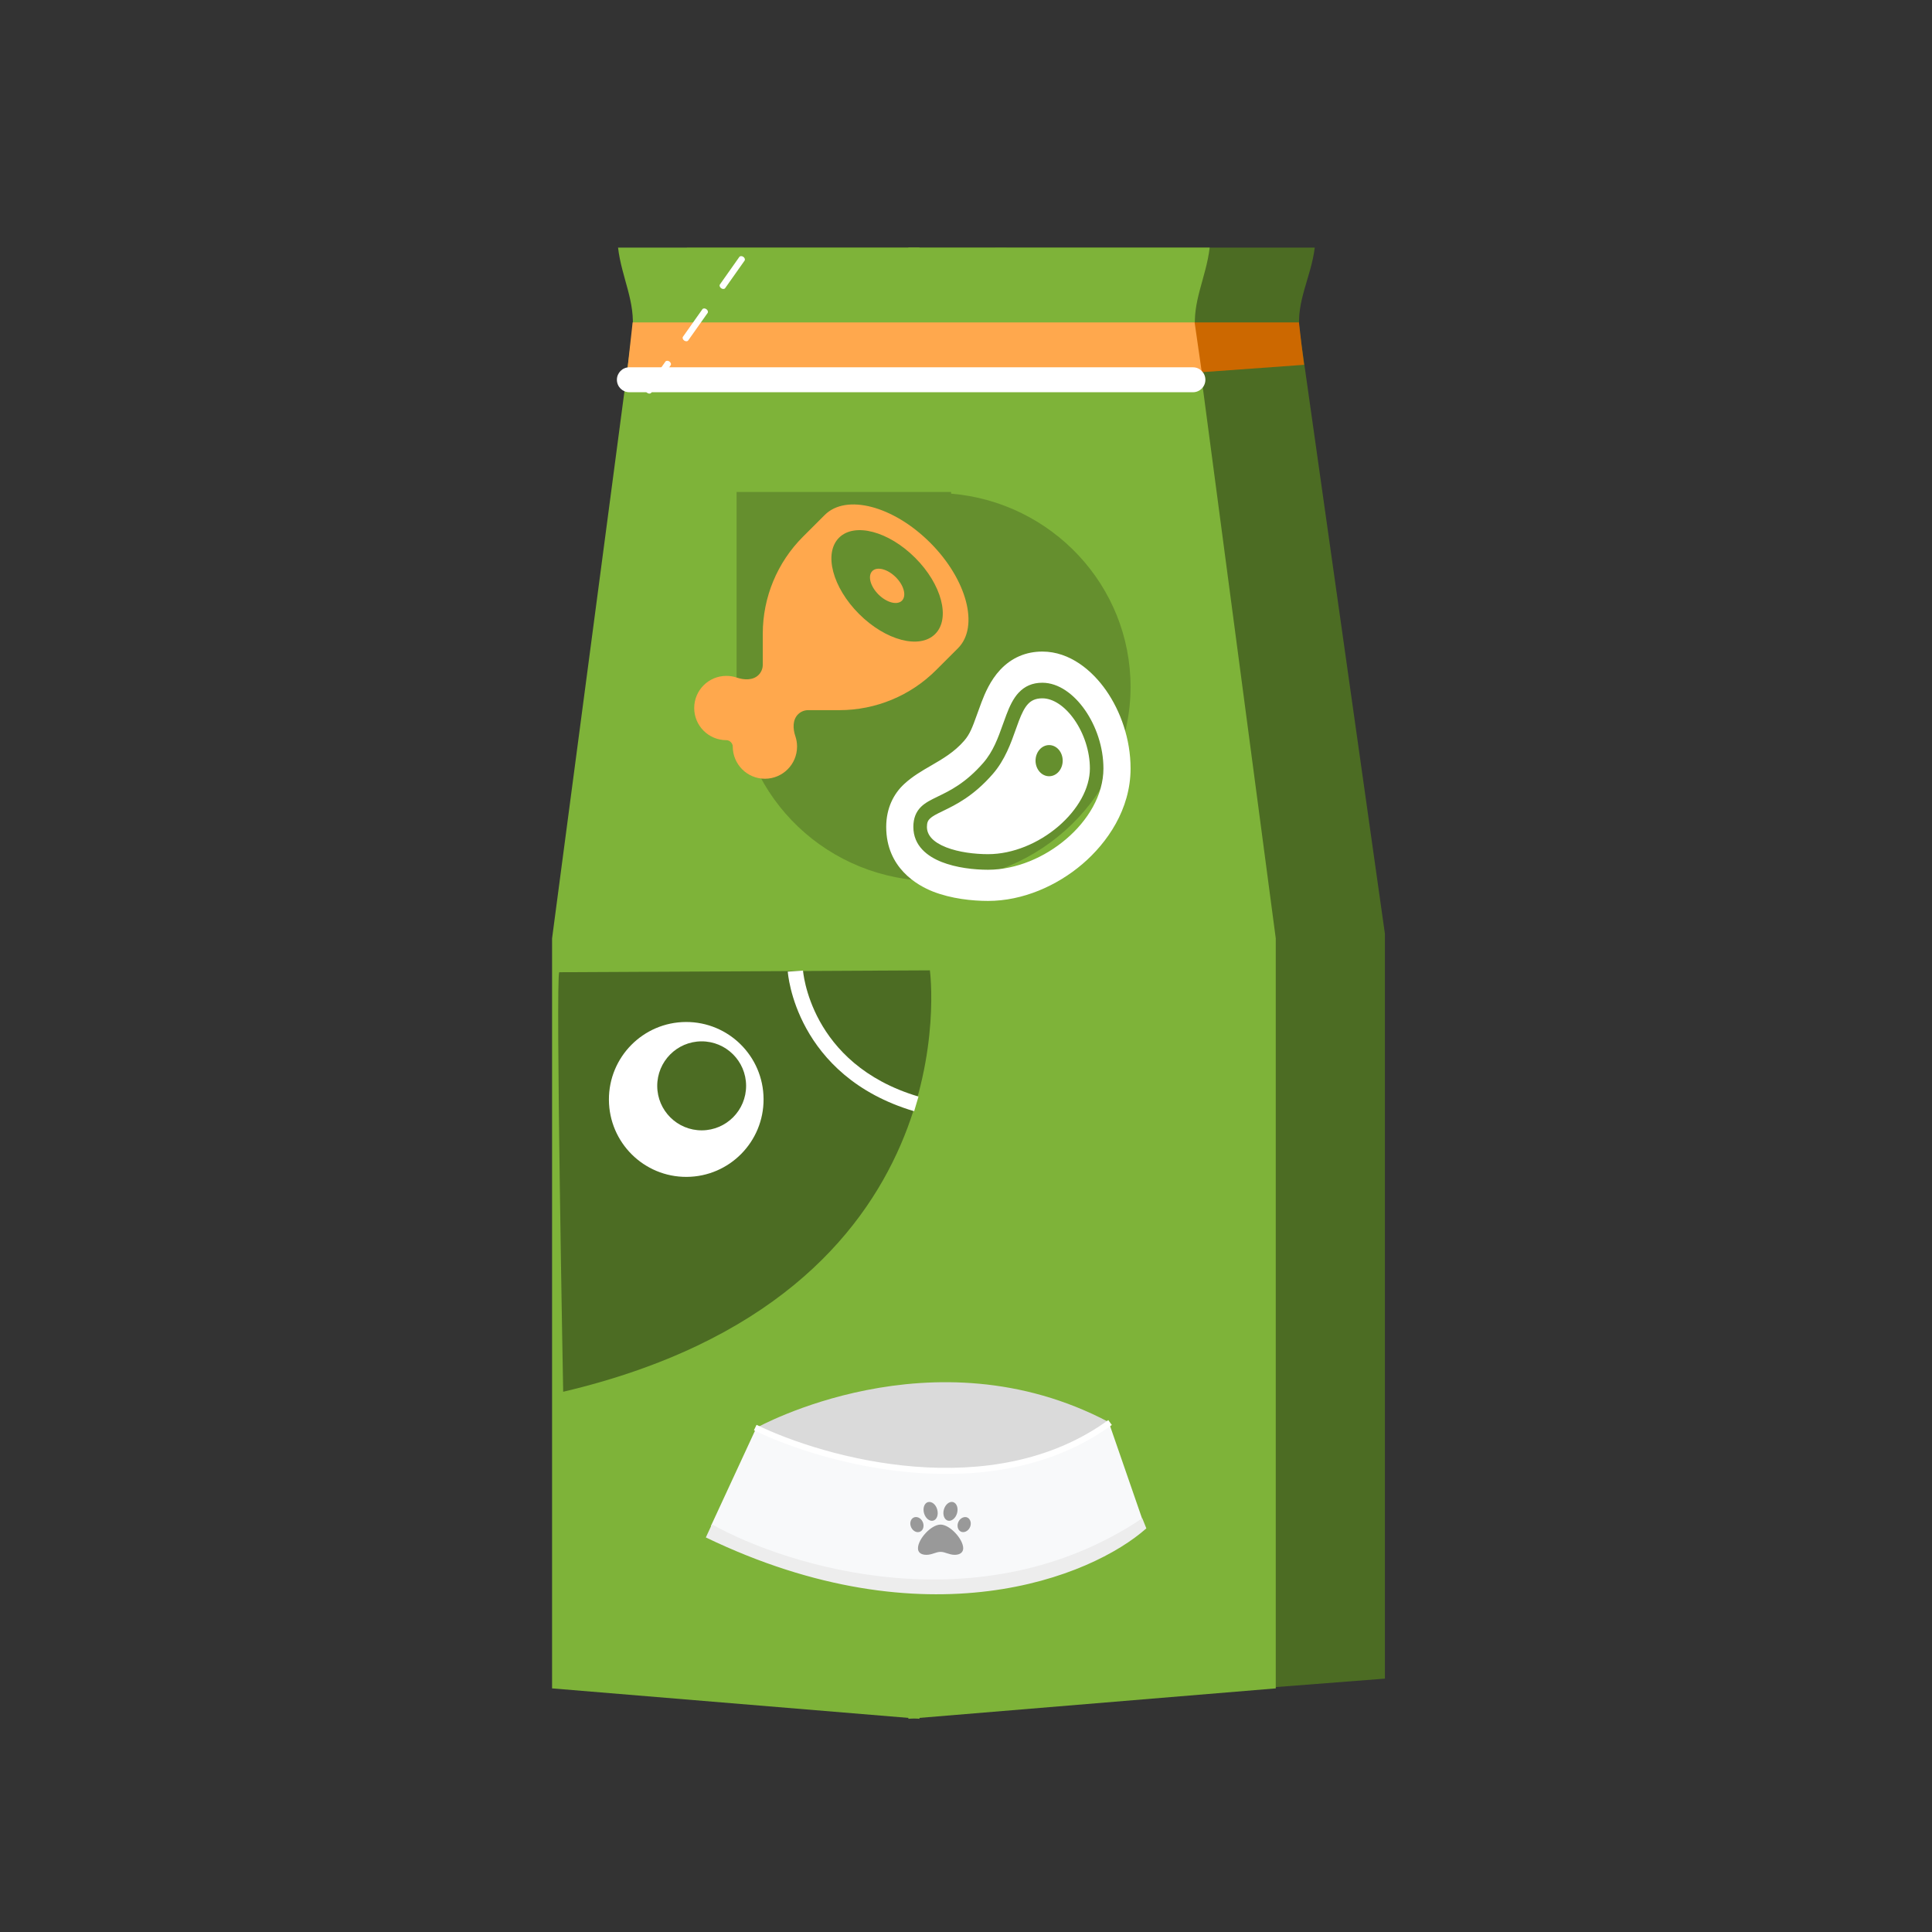 <svg width="104" height="104" viewBox="0 0 104 104" fill="none" xmlns="http://www.w3.org/2000/svg">
<rect x="0" y="0" width="104" height="104" fill="#333333" stroke="none"/>
<path d="M54.196 91.987L33.208 90.361V50.263L37.792 17.829C37.995 16.232 37.176 14.934 36.978 13.329H54.196" fill="#4C6C23"/>
<path d="M53.562 91.987L74.55 90.361V50.263L69.96 17.829C69.755 16.232 70.576 14.934 70.774 13.329H53.562" fill="#4C6C23"/>
<path d="M49.495 92.524L29.718 90.886V50.515L34.038 17.86C34.229 16.252 33.458 14.945 33.27 13.329H49.495" fill="#7EB339"/>
<path d="M48.898 92.524L68.675 90.886V50.515L64.349 17.86C64.156 16.252 64.929 14.945 65.117 13.329H48.898" fill="#7EB339"/>
<path d="M69.923 17.356H64.215L64.483 18.698L64.618 20.041L70.201 19.638L70.062 18.564L69.923 17.356Z" fill="#CC6800"/>
<g opacity="0.5">
<path d="M51.198 26.573V26.483H39.651V37.423H39.734C39.97 42.986 44.605 47.423 50.29 47.423C55.976 47.423 60.859 42.746 60.859 36.977C60.859 31.511 56.609 27.027 51.197 26.573H51.198Z" fill="#4C6C23"/>
</g>
<path d="M44.397 27.72C45.553 26.566 48.096 27.235 50.074 29.216C52.052 31.197 52.724 33.738 51.568 34.895L50.4 36.062C49.019 37.45 47.139 38.228 45.181 38.228H43.503C43.298 38.228 43.102 38.309 42.958 38.453C42.66 38.75 42.678 39.229 42.813 39.627C42.874 39.803 42.906 39.993 42.906 40.189C42.906 41.144 42.13 41.92 41.175 41.92C40.221 41.92 39.445 41.144 39.445 40.189C39.445 40.008 39.281 39.843 39.099 39.843C38.145 39.843 37.369 39.068 37.369 38.113C37.369 37.158 38.145 36.383 39.099 36.383C39.295 36.383 39.486 36.414 39.662 36.475C40.059 36.61 40.538 36.628 40.835 36.331C40.979 36.187 41.06 35.99 41.06 35.786V34.113C41.06 32.155 41.839 30.277 43.223 28.893L44.397 27.72ZM46.242 33.049C47.672 34.479 49.509 34.964 50.342 34.127C51.176 33.291 50.694 31.457 49.264 30.027C47.834 28.596 45.997 28.112 45.163 28.948C44.33 29.784 44.812 31.619 46.242 33.049ZM47.289 32.002C46.847 31.561 46.7 30.995 46.957 30.739C47.214 30.482 47.779 30.632 48.22 31.07C48.661 31.509 48.808 32.077 48.552 32.334C48.295 32.59 47.73 32.44 47.289 32.002Z" fill="#FFA84D"/>
<path d="M30.105 52.335L50.056 52.234C50.056 52.234 52.444 69.708 30.316 74.919C30.316 74.919 29.898 52.542 30.105 52.335Z" fill="#4C6C23"/>
<path fill-rule="evenodd" clip-rule="evenodd" d="M42.406 52.304C42.406 52.304 42.406 52.303 42.816 52.276C43.227 52.248 43.227 52.248 43.227 52.248L43.227 52.247C43.227 52.247 43.227 52.247 43.227 52.247L43.227 52.248L43.227 52.256C43.228 52.263 43.229 52.276 43.231 52.293C43.234 52.327 43.241 52.379 43.251 52.448C43.271 52.585 43.306 52.787 43.368 53.037C43.491 53.536 43.716 54.223 44.124 54.965C44.937 56.439 46.482 58.148 49.443 59.028L49.209 59.818C46.018 58.87 44.309 57.005 43.404 55.363C42.954 54.546 42.705 53.789 42.569 53.234C42.501 52.956 42.46 52.728 42.437 52.568C42.425 52.487 42.417 52.423 42.413 52.379C42.41 52.356 42.409 52.339 42.407 52.326C42.407 52.32 42.407 52.315 42.406 52.311L42.406 52.306L42.406 52.304L42.406 52.304ZM43.227 52.247C43.227 52.247 43.227 52.247 43.227 52.247L43.227 52.247Z" fill="white"/>
<path d="M36.962 63.352C39.261 63.34 41.115 61.465 41.103 59.162C41.092 56.86 39.219 55.003 36.92 55.014C34.621 55.026 32.767 56.902 32.778 59.204C32.79 61.507 34.663 63.364 36.962 63.352Z" fill="white"/>
<path d="M37.783 60.847C39.104 60.84 40.169 59.762 40.163 58.44C40.156 57.117 39.08 56.05 37.759 56.056C36.438 56.063 35.373 57.141 35.379 58.464C35.386 59.787 36.462 60.853 37.783 60.847Z" fill="#4C6C23"/>
<path d="M64.307 17.356H34.055L33.711 20.443H64.752L64.307 17.356Z" fill="#FFA84D"/>
<path fill-rule="evenodd" clip-rule="evenodd" d="M33.208 20.443C33.208 20.073 33.507 19.772 33.876 19.772H64.218C64.587 19.772 64.886 20.073 64.886 20.443C64.886 20.814 64.587 21.114 64.218 21.114H33.876C33.507 21.114 33.208 20.814 33.208 20.443Z" fill="white"/>
<path d="M53.843 36.054C54.458 35.399 55.234 35.074 56.109 35.074C57.593 35.074 58.797 36.096 59.546 37.171C60.32 38.283 60.859 39.782 60.859 41.366C60.859 43.566 59.601 45.372 58.269 46.51C56.888 47.689 55.051 48.497 53.186 48.497C52.345 48.497 51.21 48.381 50.217 47.991C49.381 47.66 47.705 46.722 47.705 44.512C47.705 43.5 48.111 42.721 48.675 42.202C49.123 41.788 49.621 41.5 50.121 41.211C50.744 40.849 51.368 40.488 51.895 39.882C52.211 39.52 52.345 39.151 52.581 38.495C52.654 38.293 52.736 38.063 52.836 37.798C53.012 37.337 53.307 36.626 53.843 36.054ZM54.684 39.253C54.741 39.096 54.794 38.944 54.846 38.807C55.004 38.396 55.15 38.097 55.337 37.898C55.508 37.714 55.737 37.591 56.111 37.591C56.691 37.591 57.328 38.016 57.835 38.744C58.338 39.465 58.669 40.425 58.669 41.366C58.669 42.436 58.023 43.584 56.963 44.491C55.913 45.388 54.524 45.98 53.186 45.98C52.478 45.98 51.608 45.878 50.929 45.61C50.219 45.33 49.897 44.95 49.897 44.512C49.897 44.276 49.956 44.166 50.055 44.069C50.187 43.938 50.397 43.83 50.744 43.663L50.772 43.649C51.441 43.324 52.398 42.863 53.444 41.662C54.097 40.912 54.423 39.992 54.684 39.253ZM54.839 37.281C54.535 37.606 54.339 38.042 54.177 38.469C54.111 38.642 54.049 38.815 53.987 38.988C53.727 39.717 53.467 40.448 52.928 41.067C51.982 42.152 51.133 42.564 50.484 42.876L50.459 42.889L50.443 42.897C50.135 43.046 49.815 43.201 49.582 43.429C49.312 43.694 49.166 44.043 49.166 44.512C49.166 45.542 49.941 46.106 50.692 46.402C51.475 46.712 52.432 46.819 53.186 46.819C54.7 46.819 56.237 46.153 57.397 45.162C58.548 44.182 59.398 42.813 59.398 41.366C59.398 40.21 58.998 39.072 58.404 38.22C57.815 37.376 56.99 36.752 56.109 36.752C55.568 36.752 55.157 36.943 54.839 37.284V37.281ZM56.474 41.785C56.668 41.785 56.854 41.697 56.991 41.54C57.128 41.382 57.205 41.169 57.205 40.947C57.205 40.724 57.128 40.511 56.991 40.353C56.854 40.196 56.668 40.108 56.474 40.108C56.281 40.108 56.095 40.196 55.958 40.353C55.821 40.511 55.743 40.724 55.743 40.947C55.743 41.169 55.821 41.382 55.958 41.54C56.095 41.697 56.281 41.785 56.474 41.785Z" fill="white"/>
<path d="M40.712 76.864C53.895 82 59.682 76.549 59.682 76.549L61.484 81.758C51.323 89.218 38.268 82.145 38.268 82.145L40.712 76.864Z" fill="#F8F9FA"/>
<path d="M40.712 76.864C40.712 76.864 50.207 71.546 59.682 76.549C59.682 76.549 54.437 82.272 40.712 76.864Z" fill="#DADADA"/>
<path fill-rule="evenodd" clip-rule="evenodd" d="M49.23 79.274C45.688 78.994 42.47 77.909 40.584 76.992L40.726 76.699C42.58 77.601 45.759 78.673 49.256 78.949C52.753 79.225 56.549 78.704 59.659 76.443L59.851 76.707C56.656 79.029 52.772 79.554 49.23 79.274Z" fill="white"/>
<g clip-path="url(#clip0_27_1313)">
<path d="M50.63 82.069C50.125 82.069 49.415 82.849 49.415 83.342C49.409 83.564 49.579 83.697 49.866 83.697C50.176 83.697 50.381 83.537 50.63 83.537C50.881 83.537 51.087 83.697 51.394 83.697C51.675 83.697 51.85 83.564 51.85 83.342C51.845 82.85 51.135 82.069 50.63 82.069ZM49.694 81.989C49.628 81.769 49.424 81.626 49.239 81.67C49.053 81.715 48.957 81.929 49.023 82.149C49.089 82.37 49.293 82.513 49.478 82.468C49.664 82.424 49.76 82.209 49.694 81.989ZM50.233 81.857C50.429 81.805 50.528 81.544 50.452 81.263C50.377 80.981 50.156 80.811 49.959 80.857C49.763 80.909 49.664 81.169 49.74 81.451C49.816 81.726 50.035 81.909 50.233 81.857ZM52.022 81.67C51.837 81.632 51.632 81.769 51.566 81.989C51.501 82.209 51.597 82.424 51.782 82.468C51.967 82.507 52.17 82.37 52.237 82.15C52.303 81.929 52.201 81.715 52.022 81.67ZM51.027 81.857C51.219 81.908 51.445 81.726 51.52 81.451C51.596 81.175 51.497 80.909 51.301 80.857C51.109 80.805 50.883 80.987 50.808 81.263C50.732 81.539 50.831 81.805 51.027 81.857Z" fill="#999999"/>
</g>
<path d="M61.491 81.73C52.81 87.546 42.428 84.352 38.322 82.055L37.996 82.761C49.89 88.491 58.76 84.895 61.708 82.272L61.491 81.73Z" fill="#EDEDED"/>
<path fill-rule="evenodd" clip-rule="evenodd" d="M34.841 21.149C34.763 21.094 34.734 21.002 34.775 20.944L35.819 19.465C35.861 19.407 35.957 19.404 36.035 19.459C36.112 19.514 36.142 19.605 36.101 19.664L35.056 21.142C35.015 21.201 34.919 21.203 34.841 21.149Z" fill="white"/>
<path fill-rule="evenodd" clip-rule="evenodd" d="M36.831 18.332C36.753 18.277 36.723 18.185 36.764 18.127L37.809 16.648C37.85 16.59 37.947 16.587 38.024 16.642C38.102 16.697 38.132 16.789 38.091 16.847L37.046 18.326C37.005 18.384 36.908 18.387 36.831 18.332Z" fill="white"/>
<path fill-rule="evenodd" clip-rule="evenodd" d="M38.82 15.516C38.742 15.461 38.713 15.369 38.754 15.311L39.798 13.832C39.84 13.774 39.936 13.771 40.014 13.826C40.092 13.881 40.121 13.973 40.08 14.031L39.036 15.51C38.994 15.568 38.898 15.571 38.82 15.516Z" fill="white"/>
<defs>
<clipPath id="clip0_27_1313">
<rect width="3.798" height="3.798" fill="white" transform="translate(48.686 80.373)"/>
</clipPath>
</defs>
</svg>
